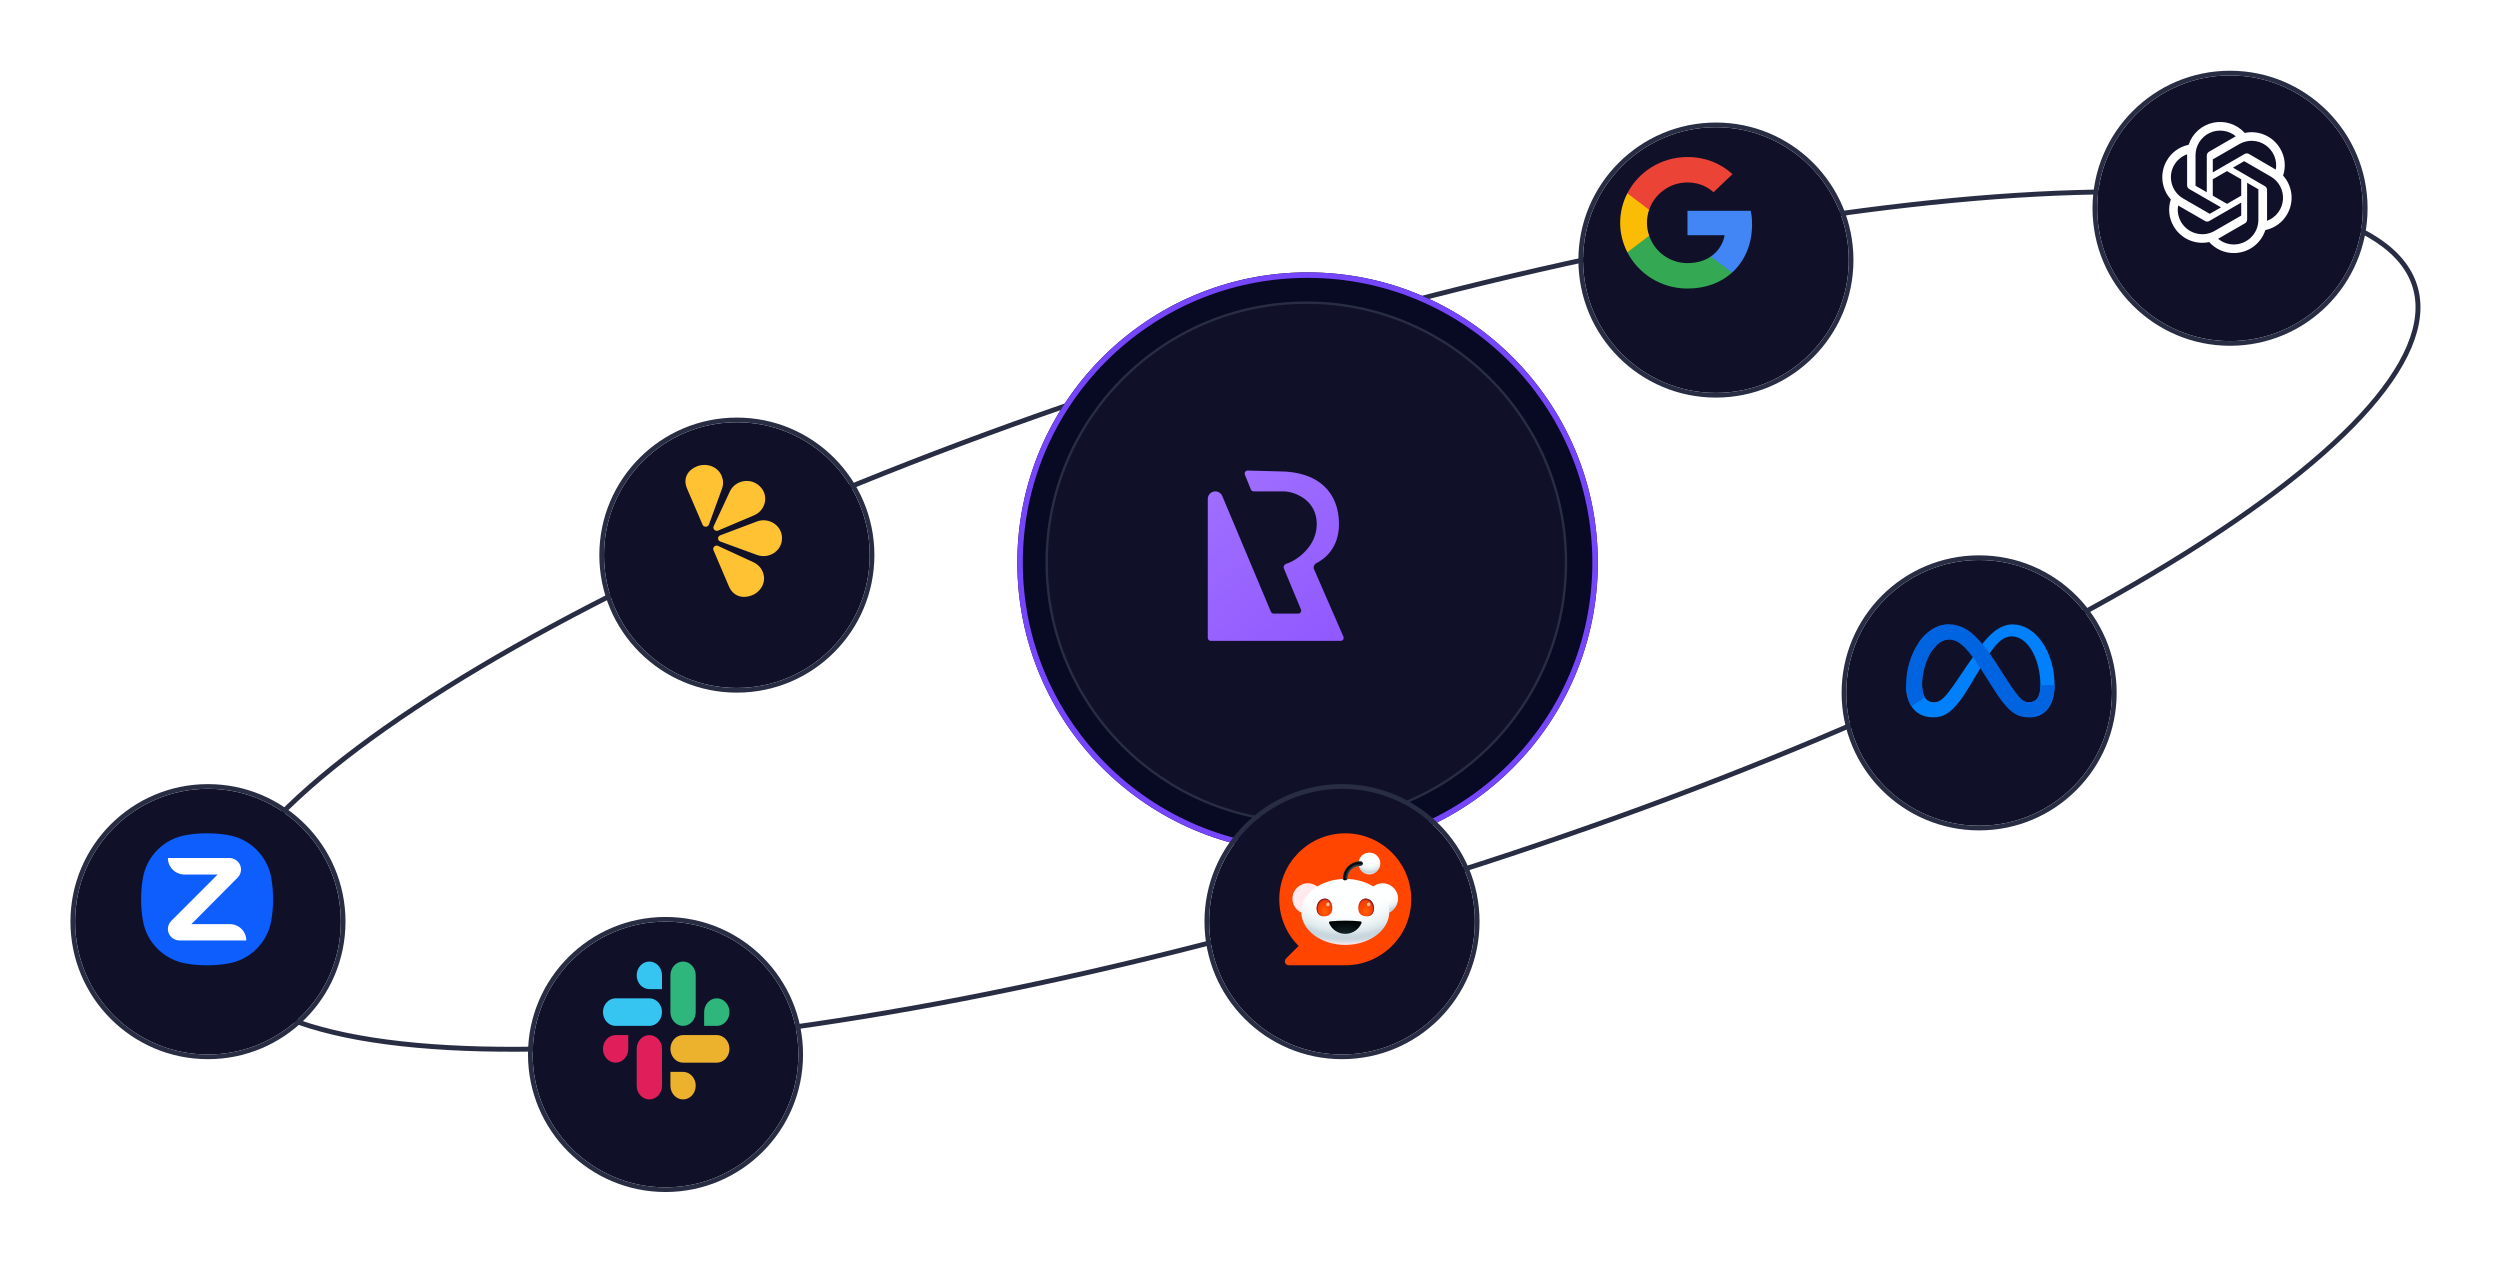 <svg width="533" height="269" viewBox="0 0 533 269" fill="none" xmlns="http://www.w3.org/2000/svg">
<path d="M514.873 61.09C517.215 68.799 513.146 78.219 503.388 88.741C493.659 99.231 478.409 110.669 458.772 122.357C419.506 145.729 362.807 170.041 297.985 189.739C233.163 209.438 172.525 220.785 126.894 223.212C104.074 224.426 85.038 223.408 71.117 220.104C57.155 216.79 48.532 211.228 46.19 203.518C43.847 195.809 47.916 186.389 57.674 175.867C67.403 165.377 82.653 153.939 102.29 142.251C141.556 118.879 198.255 94.567 263.077 74.868C327.899 55.169 388.537 43.823 434.168 41.396C456.988 40.182 476.024 41.2 489.945 44.504C503.907 47.817 512.53 53.38 514.873 61.09Z" stroke="#282D43" stroke-width="1.049"/>
<g filter="url(#filter0_bd_235_19710)">
<circle cx="273.005" cy="112.088" r="61.886" fill="#080922"/>
<circle cx="273.005" cy="112.088" r="61.3" stroke="#7546FB" stroke-width="1.172"/>
</g>
<g filter="url(#filter1_d_235_19710)">
<circle cx="272.741" cy="112.019" r="55.096" fill="#101129"/>
<circle cx="272.741" cy="112.019" r="55.358" stroke="#282D43" stroke-width="0.524"/>
</g>
<g filter="url(#filter2_d_235_19710)">
<path d="M257.502 130.14V100.506C257.502 99.62 258.221 98.902 259.107 98.902C259.753 98.902 260.335 99.289 260.586 99.885L270.957 124.566C271.056 124.802 271.287 124.956 271.543 124.956H276.777C277.23 124.956 277.538 124.494 277.363 124.076L273.716 115.315C273.553 114.924 273.809 114.477 274.213 114.348C276.661 113.566 280.734 110.546 280.734 105.872C280.734 100.621 275.861 98.902 273.658 98.902H267.277C267.018 98.902 266.785 98.745 266.688 98.504L265.409 95.334C265.237 94.91 265.557 94.449 266.015 94.461L272.723 94.639C281.134 94.639 285.474 99.159 285.474 105.872C285.474 111.071 282.27 113.413 280.639 114.204C280.227 114.404 279.937 115.004 280.12 115.423L286.421 129.886C286.604 130.306 286.296 130.775 285.839 130.775H258.138C257.787 130.775 257.502 130.491 257.502 130.14Z" fill="url(#paint0_linear_235_19710)"/>
</g>
<g filter="url(#filter3_d_235_19710)">
<circle cx="141.889" cy="220.128" r="28.321" fill="#101129"/>
<circle cx="141.889" cy="220.128" r="28.821" stroke="#282D43"/>
</g>
<g filter="url(#filter4_d_235_19710)">
<circle cx="286.116" cy="191.805" r="28.321" fill="#101129"/>
<circle cx="286.116" cy="191.805" r="28.821" stroke="#282D43"/>
</g>
<g filter="url(#filter5_d_235_19710)">
<circle cx="421.951" cy="143.031" r="28.321" fill="#101129"/>
<circle cx="421.951" cy="143.031" r="28.821" stroke="#282D43"/>
</g>
<g filter="url(#filter6_d_235_19710)">
<circle cx="475.447" cy="39.712" r="28.321" fill="#101129"/>
<circle cx="475.447" cy="39.712" r="28.821" stroke="#282D43"/>
</g>
<g filter="url(#filter7_d_235_19710)">
<circle cx="360.065" cy="47.579" r="28.321" fill="#101129"/>
<circle cx="360.065" cy="47.579" r="28.821" stroke="#282D43"/>
</g>
<g clip-path="url(#clip0_235_19710)">
<path d="M373.542 47.808C373.542 46.656 373.446 45.815 373.239 44.942H359.769V50.145H367.675C367.516 51.438 366.655 53.385 364.742 54.693L364.715 54.867L368.975 58.091L369.27 58.12C371.98 55.674 373.542 52.076 373.542 47.808Z" fill="#4285F4"/>
<path d="M359.769 61.517C363.642 61.517 366.894 60.27 369.27 58.121L364.742 54.694C363.531 55.52 361.905 56.096 359.769 56.096C355.975 56.096 352.754 53.651 351.607 50.27L351.438 50.285L347.01 53.633L346.952 53.791C349.311 58.37 354.157 61.517 359.769 61.517Z" fill="#34A853"/>
<path d="M351.607 50.269C351.304 49.397 351.128 48.462 351.128 47.497C351.128 46.531 351.304 45.596 351.591 44.724L351.583 44.538L347.098 41.136L346.952 41.204C345.979 43.104 345.421 45.238 345.421 47.497C345.421 49.755 345.979 51.889 346.952 53.79L351.607 50.269Z" fill="#FBBC05"/>
<path d="M359.769 38.899C362.463 38.899 364.28 40.036 365.316 40.986L369.365 37.123C366.878 34.865 363.642 33.478 359.769 33.478C354.157 33.478 349.311 36.625 346.952 41.204L351.591 44.725C352.754 41.345 355.975 38.899 359.769 38.899Z" fill="#EB4335"/>
</g>
<g filter="url(#filter8_d_235_19710)">
<circle cx="157.099" cy="113.661" r="28.321" fill="#101129"/>
<circle cx="157.099" cy="113.661" r="28.821" stroke="#282D43"/>
</g>
<g filter="url(#filter9_d_235_19710)">
<circle cx="44.34" cy="191.805" r="28.321" fill="#101129"/>
<circle cx="44.34" cy="191.805" r="28.821" stroke="#282D43"/>
</g>
<g clip-path="url(#clip1_235_19710)">
<path fill-rule="evenodd" clip-rule="evenodd" d="M153.1 116.392L160.647 119.881C161.583 120.314 162.243 121.04 162.6 121.873C163.502 123.982 162.269 126.14 160.334 126.916C158.398 127.691 156.336 127.192 155.398 124.998L152.113 117.297C151.859 116.7 152.498 116.114 153.1 116.392ZM153.553 114.133L161.343 111.188C163.933 110.209 166.761 112.061 166.723 114.752C166.722 114.787 166.722 114.822 166.721 114.858C166.665 117.478 163.915 119.239 161.383 118.312L153.56 115.449C152.936 115.221 152.931 114.368 153.553 114.133ZM153.116 113.113L160.775 109.859C163.32 108.777 163.966 105.531 161.973 103.656C161.947 103.631 161.92 103.607 161.894 103.583C159.94 101.769 156.709 102.407 155.597 104.796L152.16 112.178C151.886 112.766 152.506 113.372 153.116 113.113ZM151.146 111.827L153.93 104.192C154.275 103.246 154.211 102.28 153.854 101.447C152.951 99.339 150.503 98.658 148.568 99.435C146.634 100.213 145.541 101.978 146.48 104.171L149.787 111.863C150.043 112.46 150.924 112.436 151.146 111.827Z" fill="#FFC233"/>
</g>
<g clip-path="url(#clip2_235_19710)">
<path d="M58.219 191.732C58.219 193.223 58.106 194.714 57.853 196.149C57.094 200.904 53.324 204.674 48.569 205.433C47.134 205.687 45.643 205.799 44.152 205.799C42.661 205.799 41.17 205.687 39.735 205.433C34.98 204.674 31.21 200.904 30.451 196.149C30.198 194.714 30.085 193.223 30.085 191.732C30.085 190.241 30.198 188.75 30.451 187.315C31.21 182.56 34.98 178.79 39.735 178.031C41.17 177.778 42.661 177.665 44.152 177.665C45.643 177.665 47.134 177.778 48.569 178.031C53.324 178.79 57.094 182.56 57.853 187.315C58.106 188.75 58.219 190.241 58.219 191.732Z" fill="url(#paint1_linear_235_19710)"/>
<path d="M52.508 200.511H38.328C37.4 200.511 36.5 200.004 36.078 199.188C35.571 198.232 35.768 197.078 36.528 196.319L46.403 186.444H39.313C37.372 186.444 35.796 184.868 35.796 182.927H48.851C49.779 182.927 50.679 183.433 51.101 184.249C51.608 185.206 51.411 186.359 50.651 187.119L40.804 197.022H48.991C50.932 197.022 52.508 198.569 52.508 200.511Z" fill="white"/>
</g>
<path fill-rule="evenodd" clip-rule="evenodd" d="M138.44 205C136.95 205.001 135.743 206.318 135.745 207.94C135.743 209.562 136.951 210.878 138.441 210.879H141.138V207.941C141.139 206.319 139.932 205.002 138.44 205C138.441 205 138.441 205 138.44 205ZM138.44 212.84H131.251C129.761 212.842 128.554 214.158 128.555 215.78C128.552 217.402 129.76 218.718 131.25 218.721H138.44C139.93 218.72 141.138 217.403 141.137 215.781C141.138 214.158 139.93 212.842 138.44 212.84Z" fill="#36C5F0"/>
<path fill-rule="evenodd" clip-rule="evenodd" d="M155.516 215.78C155.517 214.158 154.31 212.842 152.819 212.84C151.329 212.842 150.122 214.158 150.123 215.78V218.721H152.819C154.31 218.72 155.517 217.403 155.516 215.78ZM148.326 215.78V207.94C148.327 206.319 147.121 205.002 145.631 205C144.14 205.001 142.933 206.318 142.934 207.94V215.78C142.932 217.402 144.139 218.718 145.63 218.721C147.12 218.72 148.327 217.403 148.326 215.78Z" fill="#2EB67D"/>
<path fill-rule="evenodd" clip-rule="evenodd" d="M145.631 234.402C147.121 234.401 148.328 233.084 148.327 231.462C148.328 229.84 147.121 228.524 145.631 228.523H142.934V231.462C142.933 233.083 144.14 234.399 145.631 234.402ZM145.631 226.56H152.821C154.311 226.559 155.518 225.243 155.517 223.62C155.519 221.998 154.312 220.682 152.822 220.68H145.632C144.141 220.681 142.934 221.997 142.935 223.619C142.934 225.243 144.14 226.559 145.631 226.56Z" fill="#ECB22E"/>
<path fill-rule="evenodd" clip-rule="evenodd" d="M128.555 223.62C128.554 225.242 129.761 226.559 131.251 226.56C132.742 226.559 133.949 225.242 133.948 223.62V220.681H131.251C129.761 220.682 128.554 221.998 128.555 223.62ZM135.745 223.62V231.461C135.742 233.083 136.95 234.399 138.44 234.402C139.93 234.4 141.138 233.084 141.137 231.462V223.623C141.139 222.001 139.932 220.684 138.441 220.682C136.95 220.682 135.743 221.998 135.745 223.62Z" fill="#E01E5A"/>
<g clip-path="url(#clip3_235_19710)">
<path d="M286.809 177.665C279.04 177.665 272.742 183.963 272.742 191.732C272.742 195.616 274.317 199.133 276.862 201.679L274.183 204.358C273.651 204.89 274.028 205.799 274.779 205.799H286.809C294.579 205.799 300.876 199.501 300.876 191.732C300.876 183.963 294.579 177.665 286.809 177.665Z" fill="#FF4500"/>
<path d="M294.783 194.884C296.597 194.884 298.068 193.414 298.068 191.599C298.068 189.785 296.597 188.314 294.783 188.314C292.969 188.314 291.498 189.785 291.498 191.599C291.498 193.414 292.969 194.884 294.783 194.884Z" fill="url(#paint2_radial_235_19710)"/>
<path d="M278.835 194.884C280.649 194.884 282.12 193.414 282.12 191.599C282.12 189.785 280.649 188.314 278.835 188.314C277.021 188.314 275.55 189.785 275.55 191.599C275.55 193.414 277.021 194.884 278.835 194.884Z" fill="url(#paint3_radial_235_19710)"/>
<path d="M286.817 201.454C291.996 201.454 296.195 198.305 296.195 194.42C296.195 190.536 291.996 187.387 286.817 187.387C281.638 187.387 277.439 190.536 277.439 194.42C277.439 198.305 281.638 201.454 286.817 201.454Z" fill="url(#paint4_radial_235_19710)"/>
<path d="M284.045 193.749C283.99 194.931 283.2 195.361 282.279 195.361C281.358 195.361 280.656 194.719 280.711 193.536C280.765 192.354 281.556 191.58 282.477 191.58C283.398 191.58 284.1 192.567 284.045 193.75V193.749Z" fill="url(#paint5_radial_235_19710)"/>
<path d="M289.59 193.749C289.645 194.931 290.436 195.361 291.357 195.361C292.277 195.361 292.98 194.719 292.925 193.536C292.87 192.354 292.079 191.58 291.159 191.58C290.238 191.58 289.536 192.567 289.59 193.75V193.749Z" fill="url(#paint6_radial_235_19710)"/>
<path d="M283.114 193.219C283.316 193.219 283.479 193.041 283.479 192.822C283.479 192.603 283.316 192.425 283.114 192.425C282.913 192.425 282.75 192.603 282.75 192.822C282.75 193.041 282.913 193.219 283.114 193.219Z" fill="#FFC49C"/>
<path d="M291.786 193.219C291.988 193.219 292.151 193.041 292.151 192.822C292.151 192.603 291.988 192.425 291.786 192.425C291.585 192.425 291.421 192.603 291.421 192.822C291.421 193.041 291.585 193.219 291.786 193.219Z" fill="#FFC49C"/>
<path d="M286.817 196.28C285.676 196.28 284.582 196.336 283.571 196.439C283.398 196.456 283.289 196.636 283.356 196.796C283.923 198.149 285.259 199.1 286.817 199.1C288.375 199.1 289.712 198.149 290.278 196.796C290.345 196.636 290.235 196.456 290.063 196.439C289.051 196.336 287.958 196.28 286.817 196.28Z" fill="url(#paint7_radial_235_19710)"/>
<path d="M291.953 186.432C293.239 186.432 294.281 185.389 294.281 184.104C294.281 182.818 293.239 181.776 291.953 181.776C290.668 181.776 289.625 182.818 289.625 184.104C289.625 185.389 290.668 186.432 291.953 186.432Z" fill="url(#paint8_radial_235_19710)"/>
<path d="M286.783 187.684C286.505 187.684 286.279 187.568 286.279 187.388C286.279 185.303 287.976 183.605 290.062 183.605C290.34 183.605 290.566 183.831 290.566 184.11C290.566 184.388 290.34 184.614 290.062 184.614C288.533 184.614 287.289 185.857 287.289 187.387C287.289 187.566 287.063 187.682 286.785 187.682L286.783 187.684Z" fill="url(#paint9_radial_235_19710)"/>
<path d="M280.924 193.641C280.975 192.526 281.716 191.796 282.577 191.796C283.392 191.796 284.023 192.629 284.046 193.663C284.068 192.506 283.378 191.58 282.477 191.58C281.575 191.58 280.765 192.368 280.711 193.56C280.656 194.752 281.358 195.361 282.279 195.361H282.346C281.508 195.34 280.875 194.737 280.925 193.642L280.924 193.641ZM292.709 193.641C292.658 192.526 291.917 191.796 291.056 191.796C290.241 191.796 289.611 192.629 289.587 193.663C289.565 192.506 290.255 191.58 291.157 191.58C292.077 191.58 292.868 192.368 292.923 193.56C292.977 194.752 292.275 195.361 291.355 195.361H291.287C292.126 195.34 292.759 194.737 292.708 193.642L292.709 193.641Z" fill="#842123"/>
</g>
<g clip-path="url(#clip4_235_19710)">
<path d="M409.797 146.187C409.797 147.327 410.062 148.201 410.409 148.73C410.864 149.423 411.542 149.717 412.233 149.717C413.124 149.717 413.94 149.508 415.512 147.459C416.771 145.817 418.255 143.512 419.253 142.066L420.944 139.618C422.118 137.918 423.477 136.027 425.036 134.746C426.308 133.7 427.681 133.119 429.062 133.119C431.381 133.119 433.59 134.386 435.281 136.762C437.131 139.364 438.029 142.641 438.029 146.023C438.029 148.034 437.609 149.511 436.893 150.679C436.202 151.808 434.855 152.935 432.589 152.935V149.717C434.529 149.717 435.013 148.036 435.013 146.113C435.013 143.372 434.335 140.33 432.842 138.156C431.782 136.614 430.408 135.672 428.897 135.672C427.262 135.672 425.947 136.834 424.469 138.906C423.683 140.007 422.876 141.349 421.971 142.862L420.973 144.527C418.97 147.875 418.463 148.638 417.461 149.896C415.705 152.1 414.206 152.935 412.233 152.935C409.892 152.935 408.411 151.98 407.494 150.54C406.746 149.366 406.378 147.827 406.378 146.072L409.797 146.187Z" fill="#0081FB"/>
<path d="M409.074 136.989C410.642 134.712 412.903 133.119 415.498 133.119C417 133.119 418.494 133.538 420.053 134.739C421.759 136.051 423.578 138.212 425.846 141.774L426.66 143.052C428.623 146.136 429.74 147.722 430.394 148.47C431.235 149.431 431.824 149.717 432.589 149.717C434.529 149.717 435.014 148.036 435.014 146.113L438.029 146.023C438.029 148.034 437.609 149.511 436.894 150.679C436.202 151.808 434.855 152.935 432.589 152.935C431.18 152.935 429.932 152.647 428.552 151.419C427.491 150.477 426.25 148.804 425.296 147.3L422.457 142.83C421.033 140.587 419.726 138.915 418.97 138.157C418.157 137.343 417.111 136.359 415.443 136.359C414.092 136.359 412.945 137.253 411.986 138.619L409.074 136.989Z" fill="url(#paint10_linear_235_19710)"/>
<path d="M415.442 136.359C414.092 136.359 412.945 137.253 411.985 138.619C410.628 140.55 409.797 143.426 409.797 146.187C409.797 147.327 410.062 148.201 410.409 148.73L407.494 150.54C406.746 149.366 406.378 147.827 406.378 146.072C406.378 142.882 407.307 139.557 409.074 136.989C410.641 134.712 412.903 133.119 415.497 133.119L415.442 136.359Z" fill="url(#paint11_linear_235_19710)"/>
</g>
<g clip-path="url(#clip5_235_19710)">
<path d="M486.758 37.438C487.071 36.497 487.179 35.5 487.075 34.514C486.972 33.528 486.659 32.575 486.158 31.719C484.633 29.066 481.569 27.701 478.577 28.342C477.748 27.42 476.692 26.733 475.513 26.349C474.335 25.965 473.077 25.897 471.864 26.154C470.651 26.41 469.528 26.981 468.605 27.808C467.683 28.637 466.995 29.693 466.61 30.871C465.639 31.07 464.721 31.474 463.918 32.057C463.115 32.639 462.446 33.386 461.955 34.248C460.414 36.897 460.764 40.239 462.82 42.512C462.506 43.453 462.397 44.45 462.5 45.436C462.602 46.422 462.914 47.375 463.415 48.231C464.941 50.886 468.007 52.25 471.001 51.608C471.66 52.349 472.469 52.942 473.374 53.345C474.279 53.749 475.26 53.955 476.252 53.95C479.319 53.952 482.036 51.972 482.973 49.052C483.945 48.852 484.863 48.448 485.665 47.865C486.468 47.283 487.138 46.536 487.629 45.675C489.151 43.03 488.8 39.706 486.758 37.438ZM476.252 52.121C475.028 52.123 473.842 51.693 472.902 50.908L473.067 50.815L478.632 47.603C478.77 47.522 478.885 47.406 478.966 47.267C479.046 47.128 479.088 46.97 479.089 46.809V38.964L481.442 40.325C481.465 40.337 481.482 40.359 481.486 40.386V46.887C481.48 49.775 479.14 52.114 476.252 52.121ZM465.002 47.316C464.388 46.256 464.167 45.014 464.379 43.807L464.544 43.906L470.114 47.118C470.252 47.199 470.409 47.242 470.569 47.242C470.729 47.242 470.886 47.199 471.023 47.118L477.827 43.195V45.911C477.827 45.925 477.823 45.939 477.816 45.952C477.81 45.964 477.8 45.975 477.789 45.983L472.153 49.234C469.648 50.676 466.448 49.819 465.002 47.316ZM463.536 35.196C464.154 34.129 465.13 33.315 466.291 32.898V39.509C466.289 39.669 466.33 39.827 466.409 39.965C466.488 40.104 466.604 40.218 466.743 40.297L473.514 44.203L471.161 45.564C471.148 45.571 471.134 45.575 471.12 45.575C471.105 45.575 471.091 45.571 471.079 45.564L465.453 42.319C462.954 40.87 462.097 37.673 463.536 35.168V35.196ZM482.863 39.686L476.07 35.741L478.417 34.386C478.43 34.379 478.444 34.375 478.458 34.375C478.473 34.375 478.487 34.379 478.5 34.386L484.125 37.636C484.985 38.133 485.686 38.863 486.147 39.743C486.607 40.623 486.807 41.615 486.725 42.605C486.642 43.595 486.28 44.54 485.68 45.331C485.08 46.123 484.267 46.727 483.337 47.074V40.463C483.332 40.303 483.286 40.148 483.203 40.011C483.12 39.875 483.003 39.763 482.863 39.686ZM485.205 36.165L485.039 36.066L479.48 32.827C479.342 32.745 479.184 32.702 479.023 32.702C478.862 32.702 478.704 32.745 478.566 32.827L471.767 36.749V34.033C471.766 34.019 471.768 34.005 471.774 33.993C471.78 33.98 471.789 33.969 471.8 33.962L477.425 30.716C478.287 30.22 479.273 29.979 480.267 30.022C481.261 30.065 482.222 30.39 483.038 30.959C483.854 31.529 484.491 32.318 484.875 33.236C485.259 34.154 485.373 35.163 485.205 36.143V36.165H485.205ZM470.484 40.98L468.131 39.625C468.119 39.618 468.109 39.608 468.102 39.597C468.094 39.586 468.089 39.573 468.087 39.559V33.075C468.088 32.08 468.373 31.106 468.907 30.267C469.441 29.428 470.204 28.758 471.104 28.336C472.005 27.915 473.008 27.758 473.994 27.885C474.981 28.012 475.911 28.417 476.676 29.053L476.511 29.146L470.946 32.358C470.808 32.44 470.693 32.555 470.613 32.694C470.532 32.834 470.49 32.991 470.489 33.152L470.484 40.981V40.98ZM471.762 38.226L474.792 36.479L477.827 38.226V41.719L474.803 43.465L471.767 41.719L471.762 38.226Z" fill="white"/>
</g>
<defs>
<filter id="filter0_bd_235_19710" x="169.161" y="8.244" width="207.687" height="207.686" filterUnits="userSpaceOnUse" color-interpolation-filters="sRGB">
<feFlood flood-opacity="0" result="BackgroundImageFix"/>
<feGaussianBlur in="BackgroundImageFix" stdDeviation="20.978"/>
<feComposite in2="SourceAlpha" operator="in" result="effect1_backgroundBlur_235_19710"/>
<feColorMatrix in="SourceAlpha" type="matrix" values="0 0 0 0 0 0 0 0 0 0 0 0 0 0 0 0 0 0 127 0" result="hardAlpha"/>
<feOffset dx="5.769" dy="7.867"/>
<feGaussianBlur stdDeviation="5.507"/>
<feComposite in2="hardAlpha" operator="out"/>
<feColorMatrix type="matrix" values="0 0 0 0 0 0 0 0 0 0 0 0 0 0 0 0 0 0 0.25 0"/>
<feBlend mode="normal" in2="effect1_backgroundBlur_235_19710" result="effect2_dropShadow_235_19710"/>
<feBlend mode="normal" in="SourceGraphic" in2="effect2_dropShadow_235_19710" result="shape"/>
</filter>
<filter id="filter1_d_235_19710" x="211.876" y="53.252" width="133.268" height="133.268" filterUnits="userSpaceOnUse" color-interpolation-filters="sRGB">
<feFlood flood-opacity="0" result="BackgroundImageFix"/>
<feColorMatrix in="SourceAlpha" type="matrix" values="0 0 0 0 0 0 0 0 0 0 0 0 0 0 0 0 0 0 127 0" result="hardAlpha"/>
<feOffset dx="5.769" dy="7.867"/>
<feGaussianBlur stdDeviation="5.507"/>
<feComposite in2="hardAlpha" operator="out"/>
<feColorMatrix type="matrix" values="0 0 0 0 0 0 0 0 0 0 0 0 0 0 0 0 0 0 0.25 0"/>
<feBlend mode="normal" in2="BackgroundImageFix" result="effect1_dropShadow_235_19710"/>
<feBlend mode="normal" in="SourceGraphic" in2="effect1_dropShadow_235_19710" result="shape"/>
</filter>
<filter id="filter2_d_235_19710" x="248.124" y="90.944" width="47.728" height="55.071" filterUnits="userSpaceOnUse" color-interpolation-filters="sRGB">
<feFlood flood-opacity="0" result="BackgroundImageFix"/>
<feColorMatrix in="SourceAlpha" type="matrix" values="0 0 0 0 0 0 0 0 0 0 0 0 0 0 0 0 0 0 127 0" result="hardAlpha"/>
<feOffset dy="5.861"/>
<feGaussianBlur stdDeviation="4.689"/>
<feComposite in2="hardAlpha" operator="out"/>
<feColorMatrix type="matrix" values="0 0 0 0 0 0 0 0 0 0 0 0 0 0 0 0 0 0 0.25 0"/>
<feBlend mode="normal" in2="BackgroundImageFix" result="effect1_dropShadow_235_19710"/>
<feBlend mode="normal" in="SourceGraphic" in2="effect1_dropShadow_235_19710" result="shape"/>
</filter>
<filter id="filter3_d_235_19710" x="98.032" y="180.96" width="87.713" height="87.713" filterUnits="userSpaceOnUse" color-interpolation-filters="sRGB">
<feFlood flood-opacity="0" result="BackgroundImageFix"/>
<feColorMatrix in="SourceAlpha" type="matrix" values="0 0 0 0 0 0 0 0 0 0 0 0 0 0 0 0 0 0 127 0" result="hardAlpha"/>
<feOffset dy="4.689"/>
<feGaussianBlur stdDeviation="7.268"/>
<feComposite in2="hardAlpha" operator="out"/>
<feColorMatrix type="matrix" values="0 0 0 0 0 0 0 0 0 0 0 0 0 0 0 0 0 0 0.25 0"/>
<feBlend mode="normal" in2="BackgroundImageFix" result="effect1_dropShadow_235_19710"/>
<feBlend mode="normal" in="SourceGraphic" in2="effect1_dropShadow_235_19710" result="shape"/>
</filter>
<filter id="filter4_d_235_19710" x="242.259" y="152.637" width="87.713" height="87.713" filterUnits="userSpaceOnUse" color-interpolation-filters="sRGB">
<feFlood flood-opacity="0" result="BackgroundImageFix"/>
<feColorMatrix in="SourceAlpha" type="matrix" values="0 0 0 0 0 0 0 0 0 0 0 0 0 0 0 0 0 0 127 0" result="hardAlpha"/>
<feOffset dy="4.689"/>
<feGaussianBlur stdDeviation="7.268"/>
<feComposite in2="hardAlpha" operator="out"/>
<feColorMatrix type="matrix" values="0 0 0 0 0 0 0 0 0 0 0 0 0 0 0 0 0 0 0.25 0"/>
<feBlend mode="normal" in2="BackgroundImageFix" result="effect1_dropShadow_235_19710"/>
<feBlend mode="normal" in="SourceGraphic" in2="effect1_dropShadow_235_19710" result="shape"/>
</filter>
<filter id="filter5_d_235_19710" x="378.094" y="103.863" width="87.713" height="87.713" filterUnits="userSpaceOnUse" color-interpolation-filters="sRGB">
<feFlood flood-opacity="0" result="BackgroundImageFix"/>
<feColorMatrix in="SourceAlpha" type="matrix" values="0 0 0 0 0 0 0 0 0 0 0 0 0 0 0 0 0 0 127 0" result="hardAlpha"/>
<feOffset dy="4.689"/>
<feGaussianBlur stdDeviation="7.268"/>
<feComposite in2="hardAlpha" operator="out"/>
<feColorMatrix type="matrix" values="0 0 0 0 0 0 0 0 0 0 0 0 0 0 0 0 0 0 0.25 0"/>
<feBlend mode="normal" in2="BackgroundImageFix" result="effect1_dropShadow_235_19710"/>
<feBlend mode="normal" in="SourceGraphic" in2="effect1_dropShadow_235_19710" result="shape"/>
</filter>
<filter id="filter6_d_235_19710" x="431.591" y="0.544" width="87.713" height="87.713" filterUnits="userSpaceOnUse" color-interpolation-filters="sRGB">
<feFlood flood-opacity="0" result="BackgroundImageFix"/>
<feColorMatrix in="SourceAlpha" type="matrix" values="0 0 0 0 0 0 0 0 0 0 0 0 0 0 0 0 0 0 127 0" result="hardAlpha"/>
<feOffset dy="4.689"/>
<feGaussianBlur stdDeviation="7.268"/>
<feComposite in2="hardAlpha" operator="out"/>
<feColorMatrix type="matrix" values="0 0 0 0 0 0 0 0 0 0 0 0 0 0 0 0 0 0 0.25 0"/>
<feBlend mode="normal" in2="BackgroundImageFix" result="effect1_dropShadow_235_19710"/>
<feBlend mode="normal" in="SourceGraphic" in2="effect1_dropShadow_235_19710" result="shape"/>
</filter>
<filter id="filter7_d_235_19710" x="325.5" y="15.111" width="80.669" height="80.669" filterUnits="userSpaceOnUse" color-interpolation-filters="sRGB">
<feFlood flood-opacity="0" result="BackgroundImageFix"/>
<feColorMatrix in="SourceAlpha" type="matrix" values="0 0 0 0 0 0 0 0 0 0 0 0 0 0 0 0 0 0 127 0" result="hardAlpha"/>
<feOffset dx="5.769" dy="7.867"/>
<feGaussianBlur stdDeviation="5.507"/>
<feComposite in2="hardAlpha" operator="out"/>
<feColorMatrix type="matrix" values="0 0 0 0 0 0 0 0 0 0 0 0 0 0 0 0 0 0 0.25 0"/>
<feBlend mode="normal" in2="BackgroundImageFix" result="effect1_dropShadow_235_19710"/>
<feBlend mode="normal" in="SourceGraphic" in2="effect1_dropShadow_235_19710" result="shape"/>
</filter>
<filter id="filter8_d_235_19710" x="113.242" y="74.493" width="87.713" height="87.713" filterUnits="userSpaceOnUse" color-interpolation-filters="sRGB">
<feFlood flood-opacity="0" result="BackgroundImageFix"/>
<feColorMatrix in="SourceAlpha" type="matrix" values="0 0 0 0 0 0 0 0 0 0 0 0 0 0 0 0 0 0 127 0" result="hardAlpha"/>
<feOffset dy="4.689"/>
<feGaussianBlur stdDeviation="7.268"/>
<feComposite in2="hardAlpha" operator="out"/>
<feColorMatrix type="matrix" values="0 0 0 0 0 0 0 0 0 0 0 0 0 0 0 0 0 0 0.25 0"/>
<feBlend mode="normal" in2="BackgroundImageFix" result="effect1_dropShadow_235_19710"/>
<feBlend mode="normal" in="SourceGraphic" in2="effect1_dropShadow_235_19710" result="shape"/>
</filter>
<filter id="filter9_d_235_19710" x="0.483" y="152.637" width="87.713" height="87.713" filterUnits="userSpaceOnUse" color-interpolation-filters="sRGB">
<feFlood flood-opacity="0" result="BackgroundImageFix"/>
<feColorMatrix in="SourceAlpha" type="matrix" values="0 0 0 0 0 0 0 0 0 0 0 0 0 0 0 0 0 0 127 0" result="hardAlpha"/>
<feOffset dy="4.689"/>
<feGaussianBlur stdDeviation="7.268"/>
<feComposite in2="hardAlpha" operator="out"/>
<feColorMatrix type="matrix" values="0 0 0 0 0 0 0 0 0 0 0 0 0 0 0 0 0 0 0.25 0"/>
<feBlend mode="normal" in2="BackgroundImageFix" result="effect1_dropShadow_235_19710"/>
<feBlend mode="normal" in="SourceGraphic" in2="effect1_dropShadow_235_19710" result="shape"/>
</filter>
<linearGradient id="paint0_linear_235_19710" x1="257.502" y1="94.436" x2="286.809" y2="130.775" gradientUnits="userSpaceOnUse">
<stop stop-color="#A070FF"/>
<stop offset="1" stop-color="#9058FF"/>
</linearGradient>
<linearGradient id="paint1_linear_235_19710" x1="695.905" y1="2867.61" x2="2177.67" y2="301.123" gradientUnits="userSpaceOnUse">
<stop offset="6e-07" stop-color="#0845BF"/>
<stop offset="0.191" stop-color="#0950DE"/>
<stop offset="0.382" stop-color="#0B59F6"/>
<stop offset="0.5" stop-color="#0B5CFF"/>
<stop offset="0.673" stop-color="#0E5EFE"/>
<stop offset="0.777" stop-color="#1665FC"/>
<stop offset="0.863" stop-color="#246FF9"/>
<stop offset="0.939" stop-color="#387FF4"/>
<stop offset="1" stop-color="#4F90EE"/>
</linearGradient>
<radialGradient id="paint2_radial_235_19710" cx="0" cy="0" r="1" gradientUnits="userSpaceOnUse" gradientTransform="translate(294.852 189.628) scale(6.64 5.777)">
<stop stop-color="#FEFFFF"/>
<stop offset="0.4" stop-color="#FEFFFF"/>
<stop offset="0.51" stop-color="#F9FCFC"/>
<stop offset="0.62" stop-color="#EDF3F5"/>
<stop offset="0.7" stop-color="#DEE9EC"/>
<stop offset="0.72" stop-color="#D8E4E8"/>
<stop offset="0.76" stop-color="#CCD8DF"/>
<stop offset="0.8" stop-color="#C8D5DD"/>
<stop offset="0.83" stop-color="#CCD6DE"/>
<stop offset="0.85" stop-color="#D8DBE2"/>
<stop offset="0.88" stop-color="#EDE3E9"/>
<stop offset="0.9" stop-color="#FFEBEF"/>
</radialGradient>
<radialGradient id="paint3_radial_235_19710" cx="0" cy="0" r="1" gradientUnits="userSpaceOnUse" gradientTransform="translate(278.904 179.238) scale(6.64 5.777)">
<stop stop-color="#FEFFFF"/>
<stop offset="0.4" stop-color="#FEFFFF"/>
<stop offset="0.51" stop-color="#F9FCFC"/>
<stop offset="0.62" stop-color="#EDF3F5"/>
<stop offset="0.7" stop-color="#DEE9EC"/>
<stop offset="0.72" stop-color="#D8E4E8"/>
<stop offset="0.76" stop-color="#CCD8DF"/>
<stop offset="0.8" stop-color="#C8D5DD"/>
<stop offset="0.83" stop-color="#CCD6DE"/>
<stop offset="0.85" stop-color="#D8DBE2"/>
<stop offset="0.88" stop-color="#EDE3E9"/>
<stop offset="0.9" stop-color="#FFEBEF"/>
</radialGradient>
<radialGradient id="paint4_radial_235_19710" cx="0" cy="0" r="1" gradientUnits="userSpaceOnUse" gradientTransform="translate(287.019 188.798) scale(20.03 14.021)">
<stop stop-color="#FEFFFF"/>
<stop offset="0.4" stop-color="#FEFFFF"/>
<stop offset="0.51" stop-color="#F9FCFC"/>
<stop offset="0.62" stop-color="#EDF3F5"/>
<stop offset="0.7" stop-color="#DEE9EC"/>
<stop offset="0.72" stop-color="#D8E4E8"/>
<stop offset="0.76" stop-color="#CCD8DF"/>
<stop offset="0.8" stop-color="#C8D5DD"/>
<stop offset="0.83" stop-color="#CCD6DE"/>
<stop offset="0.85" stop-color="#D8DBE2"/>
<stop offset="0.88" stop-color="#EDE3E9"/>
<stop offset="0.9" stop-color="#FFEBEF"/>
</radialGradient>
<radialGradient id="paint5_radial_235_19710" cx="0" cy="0" r="1" gradientUnits="userSpaceOnUse" gradientTransform="translate(282.465 194.274) scale(1.791 2.594)">
<stop stop-color="#FF6600"/>
<stop offset="0.5" stop-color="#FF4500"/>
<stop offset="0.7" stop-color="#FC4301"/>
<stop offset="0.82" stop-color="#F43F07"/>
<stop offset="0.92" stop-color="#E53812"/>
<stop offset="1" stop-color="#D4301F"/>
</radialGradient>
<radialGradient id="paint6_radial_235_19710" cx="0" cy="0" r="1" gradientUnits="userSpaceOnUse" gradientTransform="translate(291.182 194.274) rotate(180) scale(1.791 2.594)">
<stop stop-color="#FF6600"/>
<stop offset="0.5" stop-color="#FF4500"/>
<stop offset="0.7" stop-color="#FC4301"/>
<stop offset="0.82" stop-color="#F43F07"/>
<stop offset="0.92" stop-color="#E53812"/>
<stop offset="1" stop-color="#D4301F"/>
</radialGradient>
<radialGradient id="paint7_radial_235_19710" cx="0" cy="0" r="1" gradientUnits="userSpaceOnUse" gradientTransform="translate(286.8 199.494) scale(5.9 3.894)">
<stop stop-color="#172E35"/>
<stop offset="0.29" stop-color="#0E1C21"/>
<stop offset="0.73" stop-color="#030708"/>
<stop offset="1"/>
</radialGradient>
<radialGradient id="paint8_radial_235_19710" cx="0" cy="0" r="1" gradientUnits="userSpaceOnUse" gradientTransform="translate(292.004 181.941) scale(5.18 5.076)">
<stop stop-color="#FEFFFF"/>
<stop offset="0.4" stop-color="#FEFFFF"/>
<stop offset="0.51" stop-color="#F9FCFC"/>
<stop offset="0.62" stop-color="#EDF3F5"/>
<stop offset="0.7" stop-color="#DEE9EC"/>
<stop offset="0.72" stop-color="#D8E4E8"/>
<stop offset="0.76" stop-color="#CCD8DF"/>
<stop offset="0.8" stop-color="#C8D5DD"/>
<stop offset="0.83" stop-color="#CCD6DE"/>
<stop offset="0.85" stop-color="#D8DBE2"/>
<stop offset="0.88" stop-color="#EDE3E9"/>
<stop offset="0.9" stop-color="#FFEBEF"/>
</radialGradient>
<radialGradient id="paint9_radial_235_19710" cx="0" cy="0" r="1" gradientUnits="userSpaceOnUse" gradientTransform="translate(289.846 187.183) scale(4.246)">
<stop offset="0.48" stop-color="#7A9299"/>
<stop offset="0.67" stop-color="#172E35"/>
<stop offset="0.75"/>
<stop offset="0.82" stop-color="#172E35"/>
</radialGradient>
<linearGradient id="paint10_linear_235_19710" x1="810.915" y1="1241.52" x2="2986.95" y2="1358.11" gradientUnits="userSpaceOnUse">
<stop stop-color="#0064E1"/>
<stop offset="0.4" stop-color="#0064E1"/>
<stop offset="0.83" stop-color="#0073EE"/>
<stop offset="1" stop-color="#0082FB"/>
</linearGradient>
<linearGradient id="paint11_linear_235_19710" x1="901.677" y1="1575.23" x2="901.677" y2="817.869" gradientUnits="userSpaceOnUse">
<stop stop-color="#0082FB"/>
<stop offset="1" stop-color="#0064E0"/>
</linearGradient>
<clipPath id="clip0_235_19710">
<rect width="28.134" height="28.134" fill="white" transform="translate(345.421 33.478)"/>
</clipPath>
<clipPath id="clip1_235_19710">
<rect width="21.101" height="28.134" fill="white" transform="translate(146.138 99.124)"/>
</clipPath>
<clipPath id="clip2_235_19710">
<rect width="28.134" height="28.134" fill="white" transform="translate(30.085 177.665)"/>
</clipPath>
<clipPath id="clip3_235_19710">
<rect width="28.134" height="28.134" fill="white" transform="translate(272.742 177.665)"/>
</clipPath>
<clipPath id="clip4_235_19710">
<rect width="31.651" height="19.928" fill="white" transform="translate(406.378 133.119)"/>
</clipPath>
<clipPath id="clip5_235_19710">
<rect width="27.569" height="28" fill="white" transform="translate(461 26)"/>
</clipPath>
</defs>
</svg>
